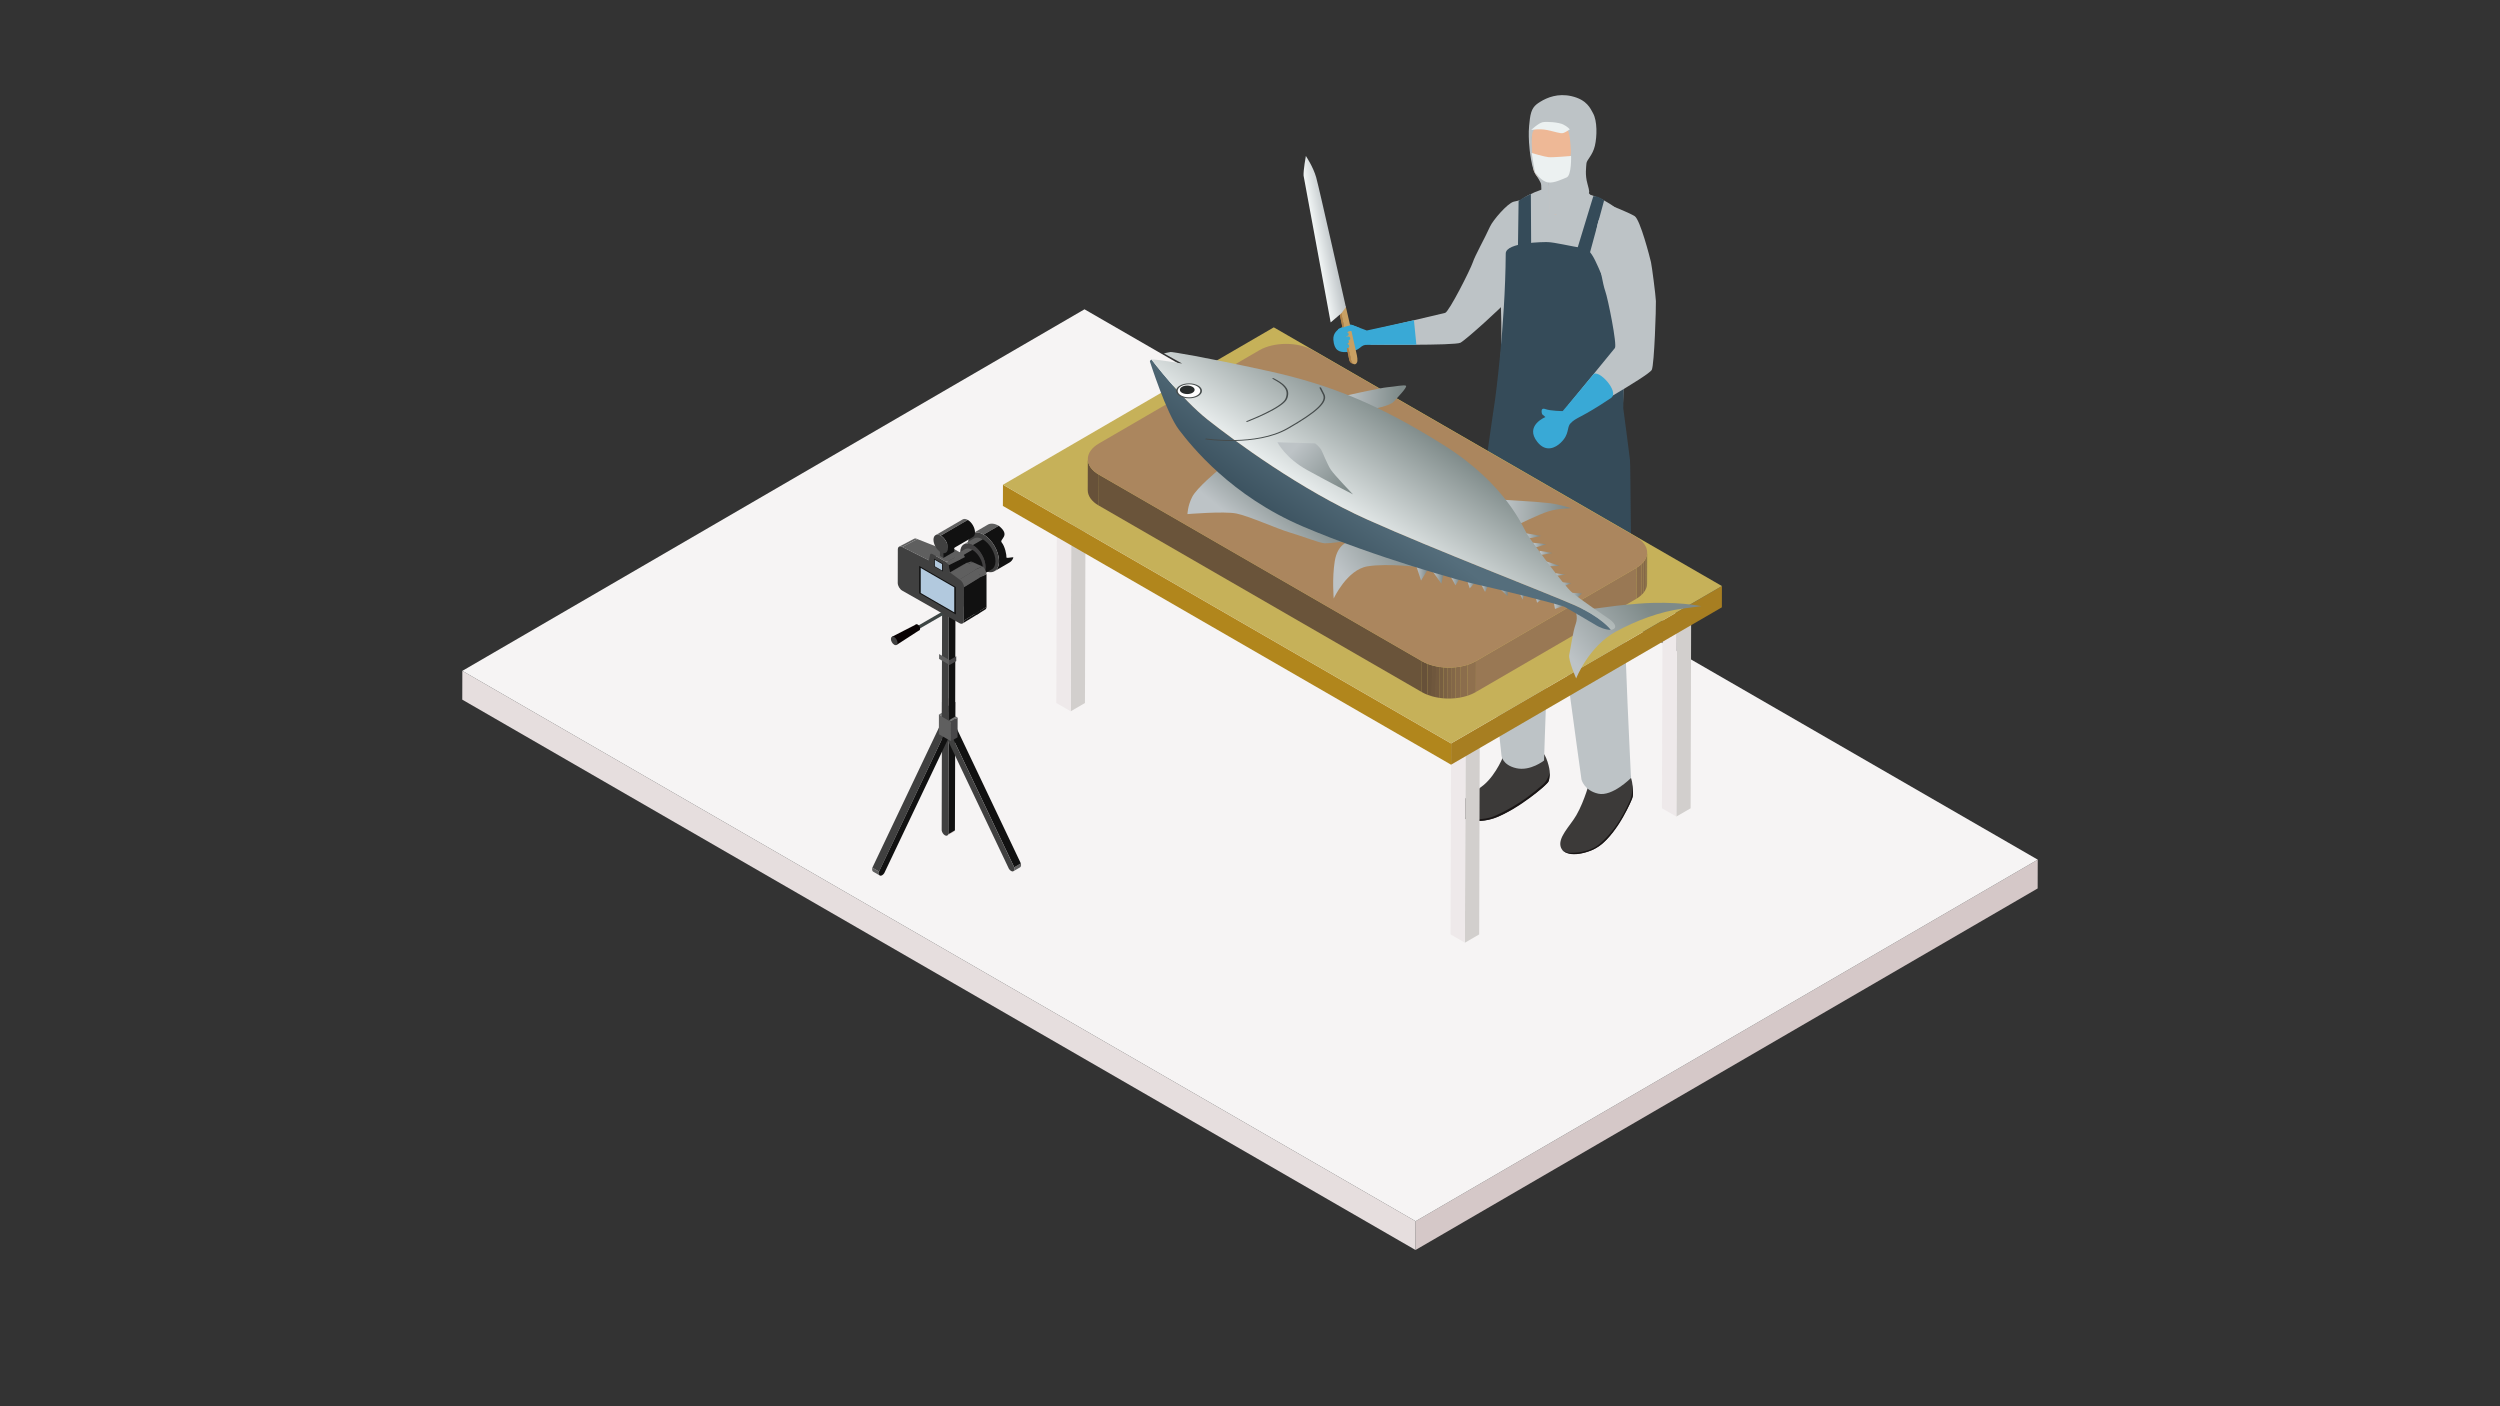 <?xml version="1.0" encoding="UTF-8"?>
<svg id="_レイヤー_1" data-name="レイヤー_1" xmlns="http://www.w3.org/2000/svg" version="1.1" xmlns:xlink="http://www.w3.org/1999/xlink" viewBox="0 0 640 360">
  <rect x="0" y="0" width="640" height="360" fill="#333333" stroke="none"/>
  <!-- Generator: Adobe Illustrator 30.0.0, SVG Export Plug-In . SVG Version: 2.1.1 Build 123)  -->
  <defs>
    <style>
      .st0 {
        fill: #7b6144;
      }

      .st1 {
        fill: #5f5f5f;
      }

      .st2 {
        fill: #111;
      }

      .st3 {
        fill: #b2c9de;
      }

      .st4 {
        fill: #39a9d6;
      }

      .st5 {
        fill: url(#_名称未設定グラデーション_2619);
      }

      .st6 {
        fill: #c6caca;
      }

      .st7 {
        fill: #ab865e;
      }

      .st8 {
        fill: #675139;
      }

      .st9 {
        fill: #b1861c;
      }

      .st10 {
        fill: #836748;
      }

      .st11 {
        fill: #6b543b;
      }

      .st12 {
        fill: #c6b159;
      }

      .st13 {
        fill: url(#_名称未設定グラデーション_2611);
      }

      .st14 {
        fill: url(#_名称未設定グラデーション_265);
      }

      .st15 {
        fill: #354b59;
      }

      .st16 {
        fill: url(#_名称未設定グラデーション_263);
      }

      .st17 {
        fill: #414041;
      }

      .st18 {
        fill: url(#_名称未設定グラデーション_2618);
      }

      .st19 {
        fill: #bdc3c6;
      }

      .st20 {
        fill: #d5c8c8;
      }

      .st21 {
        fill: #7f6446;
      }

      .st22 {
        fill: #fff;
      }

      .st23 {
        fill: #ae9c90;
      }

      .st24 {
        fill: url(#_名称未設定グラデーション_2615);
      }

      .st25 {
        fill: url(#_名称未設定グラデーション_2616);
      }

      .st26 {
        fill: #a77e21;
      }

      .st27 {
        fill: url(#_名称未設定グラデーション_2610);
      }

      .st28 {
        fill: #eee9ea;
      }

      .st29 {
        fill: url(#_名称未設定グラデーション_2620);
      }

      .st30 {
        fill: #070102;
      }

      .st31 {
        fill: #8f704e;
      }

      .st32 {
        fill: #e6dede;
      }

      .st33 {
        fill: none;
      }

      .st34 {
        fill: #eeb896;
      }

      .st35 {
        fill: url(#_名称未設定グラデーション_14);
      }

      .st36 {
        fill: #997854;
      }

      .st37 {
        fill: url(#_名称未設定グラデーション_264);
      }

      .st38 {
        clip-path: url(#clippath-1);
      }

      .st39 {
        fill: #404040;
      }

      .st40 {
        fill: #ecf1f1;
      }

      .st41 {
        fill: #c9a063;
      }

      .st42 {
        fill: #735a3f;
      }

      .st43 {
        fill: #191515;
      }

      .st44 {
        fill: url(#_名称未設定グラデーション_262);
      }

      .st45 {
        isolation: isolate;
      }

      .st46 {
        fill: url(#_名称未設定グラデーション_2617);
      }

      .st47 {
        fill: url(#_名称未設定グラデーション_26);
      }

      .st48 {
        fill: #8b6d4c;
      }

      .st49 {
        clip-path: url(#clippath-3);
      }

      .st50 {
        fill: #484749;
      }

      .st51 {
        fill: url(#_名称未設定グラデーション_269);
      }

      .st52 {
        fill: #876a4a;
      }

      .st53 {
        fill: url(#_名称未設定グラデーション_2612);
      }

      .st54 {
        fill: #6a543a;
      }

      .st55 {
        fill: #3d4544;
      }

      .st56 {
        fill: url(#_名称未設定グラデーション_2614);
      }

      .st57 {
        fill: url(#_名称未設定グラデーション_2621);
      }

      .st58 {
        fill: url(#_名称未設定グラデーション_268);
      }

      .st59 {
        fill: url(#_名称未設定グラデーション_288);
      }

      .st60 {
        fill: url(#_名称未設定グラデーション_20);
      }

      .st61 {
        fill: #454b4b;
      }

      .st62 {
        fill: #d2cfcd;
      }

      .st63 {
        fill: #775e41;
      }

      .st64 {
        fill: #6f573d;
      }

      .st65 {
        clip-path: url(#clippath-2);
      }

      .st66 {
        fill: url(#_名称未設定グラデーション_267);
      }

      .st67 {
        fill: #747575;
      }

      .st68 {
        fill: #282c2c;
      }

      .st69 {
        fill: #3c3a39;
      }

      .st70 {
        fill: url(#_名称未設定グラデーション_261);
      }

      .st71 {
        clip-path: url(#clippath);
      }

      .st72 {
        fill: url(#_名称未設定グラデーション_2613);
      }

      .st73 {
        fill: url(#_名称未設定グラデーション_266);
      }

      .st74 {
        fill: #b28247;
      }

      .st75 {
        fill: #f6f4f4;
      }
    </style>
    <clipPath id="clippath">
      <path class="st74" d="M346.61,93.21l-.48-.17c-.33-.12-.64-.5-.71-.87-.11-.57-2.19-10.35-2.34-11.17s.03-1.42.04-1.45l.48.17s-.19.64-.04,1.45c.15.81,2.23,10.59,2.34,11.17.07.37.38.75.71.87Z"/>
    </clipPath>
    <linearGradient id="_名称未設定グラデーション_288" data-name="名称未設定グラデーション 288" x1="138.53" y1="342.25" x2="143.07" y2="342.25" gradientTransform="translate(138.38 -250.04) rotate(-10.46)" gradientUnits="userSpaceOnUse">
      <stop offset="0" stop-color="#f1f5f5"/>
      <stop offset="1" stop-color="#bdc3c6"/>
    </linearGradient>
    <clipPath id="clippath-1">
      <path class="st33" d="M278.45,125.45l.02-7.92c0,1.45.95,2.89,2.84,3.99l-.02,7.92c-1.9-1.09-2.85-2.54-2.84-3.99Z"/>
    </clipPath>
    <clipPath id="clippath-2">
      <path class="st33" d="M421.67,141.47l-.02,7.92c0,1.43-.94,2.85-2.8,3.93l.02-7.92c1.86-1.08,2.79-2.5,2.8-3.93Z"/>
    </clipPath>
    <clipPath id="clippath-3">
      <path class="st33" d="M377.84,169.25l-.02,7.92c-3.82,2.22-10,2.22-13.85,0l.02-7.92c3.85,2.22,10.03,2.22,13.85,0Z"/>
    </clipPath>
    <linearGradient id="_名称未設定グラデーション_26" data-name="名称未設定グラデーション 26" x1="384.12" y1="131.17" x2="402.41" y2="131.17" gradientUnits="userSpaceOnUse">
      <stop offset=".06" stop-color="#bdc3c6"/>
      <stop offset=".92" stop-color="#7e8a89"/>
    </linearGradient>
    <linearGradient id="_名称未設定グラデーション_261" data-name="名称未設定グラデーション 26" x1="320.5" y1="137.9" x2="331.13" y2="124.7" xlink:href="#_名称未設定グラデーション_26"/>
    <linearGradient id="_名称未設定グラデーション_262" data-name="名称未設定グラデーション 26" x1="344.04" y1="149.65" x2="362.2" y2="136.13" xlink:href="#_名称未設定グラデーション_26"/>
    <linearGradient id="_名称未設定グラデーション_263" data-name="名称未設定グラデーション 26" x1="343.42" y1="101.68" x2="359.97" y2="101.68" xlink:href="#_名称未設定グラデーション_26"/>
    <linearGradient id="_名称未設定グラデーション_264" data-name="名称未設定グラデーション 26" x1="362.39" y1="146.49" x2="365.78" y2="146.49" xlink:href="#_名称未設定グラデーション_26"/>
    <linearGradient id="_名称未設定グラデーション_265" data-name="名称未設定グラデーション 26" x1="366.73" y1="147.83" x2="369.63" y2="147.83" xlink:href="#_名称未設定グラデーション_26"/>
    <linearGradient id="_名称未設定グラデーション_266" data-name="名称未設定グラデーション 26" x1="371.3" y1="148.66" x2="373.79" y2="148.66" xlink:href="#_名称未設定グラデーション_26"/>
    <linearGradient id="_名称未設定グラデーション_267" data-name="名称未設定グラデーション 26" x1="375.61" y1="149.63" x2="377.73" y2="149.63" xlink:href="#_名称未設定グラデーション_26"/>
    <linearGradient id="_名称未設定グラデーション_268" data-name="名称未設定グラデーション 26" x1="379.18" y1="150.58" x2="381.04" y2="150.58" xlink:href="#_名称未設定グラデーション_26"/>
    <linearGradient id="_名称未設定グラデーション_269" data-name="名称未設定グラデーション 26" x1="383.8" y1="151.57" x2="386.02" y2="151.57" xlink:href="#_名称未設定グラデーション_26"/>
    <linearGradient id="_名称未設定グラデーション_2610" data-name="名称未設定グラデーション 26" x1="389.1" y1="152.72" x2="390.32" y2="152.72" xlink:href="#_名称未設定グラデーション_26"/>
    <linearGradient id="_名称未設定グラデーション_2611" data-name="名称未設定グラデーション 26" x1="393.13" y1="153.56" x2="395.07" y2="153.56" xlink:href="#_名称未設定グラデーション_26"/>
    <linearGradient id="_名称未設定グラデーション_2612" data-name="名称未設定グラデーション 26" x1="397.74" y1="154.97" x2="400.56" y2="154.97" xlink:href="#_名称未設定グラデーション_26"/>
    <linearGradient id="_名称未設定グラデーション_2613" data-name="名称未設定グラデーション 26" x1="390.37" y1="137.17" x2="394.52" y2="137.17" xlink:href="#_名称未設定グラデーション_26"/>
    <linearGradient id="_名称未設定グラデーション_2614" data-name="名称未設定グラデーション 26" x1="392.41" y1="139.55" x2="395.84" y2="139.55" xlink:href="#_名称未設定グラデーション_26"/>
    <linearGradient id="_名称未設定グラデーション_2615" data-name="名称未設定グラデーション 26" x1="394.09" y1="141.54" x2="397.44" y2="141.54" xlink:href="#_名称未設定グラデーション_26"/>
    <linearGradient id="_名称未設定グラデーション_2616" data-name="名称未設定グラデーション 26" x1="395.72" y1="144.31" x2="399.25" y2="144.31" xlink:href="#_名称未設定グラデーション_26"/>
    <linearGradient id="_名称未設定グラデーション_2617" data-name="名称未設定グラデーション 26" x1="398.16" y1="147.08" x2="400.79" y2="147.08" xlink:href="#_名称未設定グラデーション_26"/>
    <linearGradient id="_名称未設定グラデーション_2618" data-name="名称未設定グラデーション 26" x1="399.61" y1="149.62" x2="402.24" y2="149.62" xlink:href="#_名称未設定グラデーション_26"/>
    <linearGradient id="_名称未設定グラデーション_2619" data-name="名称未設定グラデーション 26" x1="401.78" y1="152.53" x2="404.98" y2="152.53" xlink:href="#_名称未設定グラデーション_26"/>
    <linearGradient id="_名称未設定グラデーション_2620" data-name="名称未設定グラデーション 26" x1="401.39" y1="169.82" x2="422.5" y2="153.23" xlink:href="#_名称未設定グラデーション_26"/>
    <linearGradient id="_名称未設定グラデーション_20" data-name="名称未設定グラデーション 20" x1="358.96" y1="119.35" x2="332.02" y2="155.51" gradientUnits="userSpaceOnUse">
      <stop offset=".25" stop-color="#556e7c"/>
      <stop offset=".92" stop-color="#2d424f"/>
    </linearGradient>
    <linearGradient id="_名称未設定グラデーション_14" data-name="名称未設定グラデーション 14" x1="372.74" y1="99.22" x2="342.6" y2="143.15" gradientUnits="userSpaceOnUse">
      <stop offset=".25" stop-color="#7e8a89"/>
      <stop offset=".86" stop-color="#f1f5f5"/>
    </linearGradient>
    <linearGradient id="_名称未設定グラデーション_2621" data-name="名称未設定グラデーション 26" x1="331.18" y1="113.33" x2="345.68" y2="126.12" xlink:href="#_名称未設定グラデーション_26"/>
  </defs>
  <g>
    <polygon class="st20" points="521.66 220.07 521.64 227.44 362.37 320 362.39 312.63 521.66 220.07"/>
    <polygon class="st32" points="362.39 312.63 362.37 320 118.34 179.11 118.36 171.74 362.39 312.63"/>
    <polygon class="st75" points="521.66 220.07 362.39 312.63 118.36 171.74 277.63 79.18 521.66 220.07"/>
  </g>
  <g>
    <g>
      <g>
        <path class="st1" d="M223.52,223.14l1.71.99c-.25-.15-.32-.55-.2-1l-1.71-.99c-.12.46-.05.85.2,1Z"/>
        <g>
          <polygon class="st1" points="241.19 150.57 242.9 149.58 244.61 150.57 242.91 151.57 241.19 150.57"/>
          <g>
            <path class="st20" d="M244.23,212.9l-1.71.99c.11-.06.19-.17.24-.32l1.71-.99c-.05.15-.13.26-.24.32Z"/>
            <polygon class="st2" points="242.85 180.69 244.56 179.7 244.46 212.58 242.76 213.57 242.85 180.69"/>
            <polygon class="st20" points="241.14 179.7 242.84 178.7 244.56 179.7 242.85 180.69 241.14 179.7"/>
            <path class="st39" d="M242.85,180.69l-.09,32.88c-.11.37-.46.5-.86.27-.41-.23-.75-.76-.83-1.25l.07-32.89,1.72.99Z"/>
            <path class="st1" d="M261.14,222.04l-1.71.99c.25-.15.32-.55.2-1l1.71-.99c.12.46.05.85-.2,1Z"/>
            <polygon class="st2" points="242.44 185.84 244.14 184.84 261.34 221.04 259.64 222.03 242.44 185.84"/>
            <polygon class="st20" points="241.07 186.24 242.78 185.25 244.14 184.84 242.44 185.84 241.07 186.24"/>
            <path class="st39" d="M242.44,185.84l17.2,36.19c.14.51.03.94-.29,1.04-.15.04-.34,0-.51-.1-.2-.11-.39-.3-.55-.54l-17.21-36.19,1.37-.4Z"/>
            <polygon class="st39" points="242.22 186.94 240.52 185.95 223.32 222.14 225.03 223.13 242.22 186.94"/>
            <polygon class="st20" points="243.59 187.34 241.88 186.35 240.52 185.95 242.22 186.94 243.59 187.34"/>
            <path class="st2" d="M242.22,186.94l-17.2,36.19c-.14.51-.03.94.29,1.04.15.04.34,0,.51-.1.2-.11.39-.3.55-.54l17.21-36.19-1.37-.4Z"/>
            <polygon class="st50" points="243.45 184.7 245.15 183.7 245.14 188.75 243.43 189.74 243.45 184.7"/>
            <polygon class="st67" points="240.36 182.91 242.07 181.92 245.15 183.7 243.45 184.7 240.36 182.91"/>
            <polygon class="st1" points="243.45 184.7 243.43 189.74 240.35 187.96 240.36 182.91 243.45 184.7"/>
            <polygon class="st2" points="242.91 151.57 244.61 150.57 244.52 183.45 242.81 184.45 242.91 151.57"/>
            <polygon class="st39" points="242.91 151.57 242.81 184.45 241.1 183.45 241.19 150.57 242.91 151.57"/>
            <polygon class="st50" points="243.1 168.99 244.8 168 244.8 169.24 243.09 170.23 243.1 168.99"/>
            <polygon class="st1" points="243.1 168.99 243.09 170.23 240.41 168.68 240.41 167.44 243.1 168.99"/>
          </g>
        </g>
      </g>
      <g>
        <polygon class="st55" points="242.54 156.81 231.88 162.97 231.88 161.99 242.54 155.83 242.54 156.81"/>
        <g>
          <path class="st30" d="M235.55,160.93c0,.39-.27.54-.61.35-.34-.19-.61-.66-.61-1.05,0-.39.27-.54.61-.35.34.19.61.66.61,1.05Z"/>
          <polygon class="st30" points="228.33 163.02 234.51 159.85 235.42 161.29 229.53 165.1 228.33 163.02"/>
          <path class="st39" d="M229.77,164.56c0,.54-.38.76-.85.49-.47-.27-.85-.93-.85-1.47s.38-.76.85-.49c.47.27.85.93.85,1.47Z"/>
        </g>
      </g>
    </g>
    <g>
      <g>
        <g>
          <g>
            <path class="st1" d="M248.99,136.57l3.87-2.25c.72-.42,1.72-.36,2.82.28l-3.87,2.25c-1.1-.63-2.1-.69-2.82-.28Z"/>
            <path class="st2" d="M258.47,143.98l-3.87,2.25c.71-.41,1.15-1.29,1.16-2.54,0-2.51-1.76-5.57-3.95-6.84l3.87-2.25c3.24,2.57.03,3.41.76,4.28.8.96,1.27,3.08,1.19,3.82.23.35,1.92-.29,1.78.09-.2.54-.52.94-.94,1.18Z"/>
            <path class="st39" d="M251.8,136.84c2.19,1.26,3.96,4.33,3.95,6.84,0,2.52-1.79,3.53-3.98,2.27-2.19-1.26-3.95-4.32-3.95-6.84,0-2.51,1.79-3.53,3.97-2.26Z"/>
          </g>
          <g>
            <path class="st1" d="M246.76,139.34l2.55-1.48c.59-.34,1.4-.29,2.3.23l-2.55,1.48c-.9-.52-1.72-.57-2.3-.23Z"/>
            <path class="st2" d="M253.9,145.75l-2.55,1.48c.58-.34.94-1.06.94-2.08,0-2.06-1.44-4.56-3.23-5.59l2.55-1.48c1.79,1.03,3.23,3.53,3.23,5.59,0,1.02-.36,1.74-.94,2.08Z"/>
            <path class="st17" d="M249.06,139.57c1.79,1.03,3.23,3.53,3.23,5.59,0,2.06-1.46,2.88-3.25,1.85-1.79-1.03-3.23-3.53-3.23-5.59,0-2.06,1.46-2.88,3.25-1.85Z"/>
          </g>
          <g>
            <path class="st1" d="M243.35,142.74l3.69-2.15c.49-.28,1.16-.24,1.9.19l-3.69,2.15c-.74-.43-1.42-.47-1.9-.19Z"/>
            <path class="st2" d="M250.83,147.12l-3.69,2.15c.48-.28.78-.87.78-1.72,0-1.7-1.19-3.77-2.67-4.63l3.69-2.15c1.48.85,2.68,2.93,2.67,4.63,0,.84-.3,1.44-.78,1.72Z"/>
            <path class="st17" d="M245.25,142.92c1.48.85,2.68,2.93,2.67,4.63,0,1.7-1.21,2.38-2.69,1.53-1.48-.85-2.67-2.92-2.67-4.62,0-1.7,1.21-2.39,2.69-1.53Z"/>
          </g>
        </g>
        <g>
          <path class="st1" d="M238.23,141.8l4.17-2.08c.12-.07.32-.05.51.06l-4.17,2.08c-.2-.11-.39-.13-.51-.06Z"/>
          <g>
            <g>
              <g>
                <path class="st2" d="M252.24,156.03l-1.96,1.22c.19-.11.31-.35.31-.69l1.96-1.22c0,.34-.12.57-.31.69Z"/>
                <polygon class="st2" points="250.61 147.72 252.55 146.99 252.55 155.35 250.58 156.57 250.61 147.72"/>
              </g>
              <g>
                <path class="st1" d="M246.55,144.51l1.73-.67c.2-.11.47-.1.77.07l-1.73.67c-.3-.17-.57-.19-.77-.07Z"/>
                <polygon class="st1" points="247.31 144.58 249.04 143.91 251.5 145.02 249.54 145.87 247.31 144.58"/>
                <path class="st1" d="M249.54,145.87l1.96-.85c.59.34,1.05,1.37,1.05,2.05l-1.63.72c0-.68-.79-1.57-1.38-1.91Z"/>
              </g>
              <path class="st17" d="M249.54,145.87c.59.34,1.19,1.53,1.19,2.2l-.14,8.5c0,.68-.49.95-1.08.61l-2.22-1.28c-.59-.34-1.08-1.18-1.07-1.86l.03-8.85c0-.68.49-.95,1.08-.61l2.22,1.28Z"/>
            </g>
            <g>
              <path class="st1" d="M230.17,139.94l3.85-2.02c.21-.12.49-.1.81.08l-3.85,2.02c-.31-.18-.6-.2-.81-.08Z"/>
              <polygon class="st1" points="230.97 140.02 234.83 138 242.15 140.89 237.78 143.43 230.97 140.02"/>
            </g>
            <polygon class="st17" points="243.16 146.53 247.52 143.99 247.6 144.04 243.23 146.57 243.16 146.53"/>
            <polygon class="st1" points="238.75 141.86 242.91 139.78 246.36 141.77 242.2 143.85 238.75 141.86"/>
            <polygon class="st2" points="242.83 144.7 247 142.62 247.52 143.99 243.16 146.53 242.83 144.7"/>
            <path class="st1" d="M242.2,143.85l4.17-2.08c.3.17.58.55.64.85l-4.17,2.08c-.05-.3-.34-.67-.64-.85Z"/>
            <g>
              <path class="st2" d="M250.56,157.07l-4.14,2.54c.2-.12.33-.37.33-.73l4.14-2.54c0,.36-.13.61-.33.73Z"/>
              <polygon class="st2" points="246.78 150.32 250.92 147.78 250.9 156.34 246.75 158.88 246.78 150.32"/>
            </g>
            <path class="st39" d="M242.2,143.85c.3.17.58.55.64.85l.32,1.83.08.04,2.41,1.79c.63.36,1.13,1.24,1.13,1.96l-.02,8.56c0,.72-.51,1.01-1.14.65l-14.67-8.34c-.62-.36-1.13-1.24-1.13-1.96l.02-8.56c0-.72.51-1.01,1.14-.65l6.8,3.41.33-1.46c.05-.24.34-.28.64-.11l3.45,1.99Z"/>
            <g>
              <polygon class="st1" points="243.23 146.57 247.6 144.04 249.79 145.82 245.65 148.36 243.23 146.57"/>
              <path class="st1" d="M245.65,148.36l4.14-2.54c.63.36,1.13,1.24,1.13,1.96l-4.14,2.54c0-.72-.5-1.6-1.13-1.96Z"/>
            </g>
            <g>
              <polygon class="st2" points="241.38 146.31 239.12 145.01 239.12 143 241.38 144.31 241.38 146.31"/>
              <polygon class="st3" points="241.17 146.04 239.32 144.97 239.32 143.34 241.17 144.4 241.17 146.04"/>
            </g>
            <g>
              <polygon class="st2" points="244.7 157.31 235.3 151.88 235.3 144.86 244.7 150.29 244.7 157.31"/>
              <polygon class="st3" points="244.29 156.76 235.71 151.81 235.71 145.4 244.29 150.36 244.29 156.76"/>
            </g>
          </g>
        </g>
      </g>
      <g>
        <g>
          <polygon class="st39" points="241.49 142.84 240.62 142.34 240.62 140.4 241.48 140.9 241.49 142.84"/>
          <polygon class="st1" points="241.48 140.9 240.62 140.4 243.42 138.78 244.28 139.28 241.48 140.9"/>
          <polygon class="st2" points="244.28 139.28 244.29 141.22 241.49 142.84 241.48 140.9 244.28 139.28"/>
        </g>
        <g>
          <path class="st1" d="M239.52,136.99l6.92-4.02c.34-.2.8-.17,1.31.13l-6.92,4.02c-.51-.3-.98-.32-1.31-.13Z"/>
          <path class="st2" d="M249.06,137.47l-6.92,4.02c.33-.19.54-.6.54-1.18,0-1.17-.82-2.6-1.84-3.19l6.92-4.02c1.02.59,1.85,2.02,1.84,3.19,0,.58-.21.99-.54,1.18Z"/>
          <path class="st39" d="M240.83,137.12c1.02.59,1.85,2.02,1.84,3.19,0,1.17-.83,1.64-1.86,1.05-1.02-.59-1.84-2.02-1.84-3.19,0-1.17.83-1.64,1.85-1.06Z"/>
        </g>
      </g>
    </g>
  </g>
  <g>
    <g>
      <path class="st19" d="M392.15,50.81s-3.03.36-4.67.83c-1.64.47-5.31,4.75-6.05,6.4-1.4,3.1-3.79,7.3-4.39,9.11-.6,1.82-6.11,12.72-7.09,12.95-.98.23-19.17,4.52-19.17,4.52l.08,3.59s21.57.29,23.01-.47c1.44-.76,10.86-9.32,11.77-10.56s4.74-7.67,5.19-8.61,4.61-10.27,4.02-11.85c-.59-1.58-2.69-5.91-2.69-5.91Z"/>
      <polygon class="st34" points="415.81 188.33 415.81 200.06 408.6 203.63 407.82 189.31 415.81 188.33"/>
      <polygon class="st34" points="394.09 181.75 394.09 195.6 386.88 199.17 386.1 182.74 394.09 181.75"/>
      <g>
        <path class="st69" d="M394.32,192.24s.96.03,1.85,2.78c.82,2.57.61,3.53.34,4.82s-9.68,8.09-13.77,9.56-9.31.83-9.43-1.92c-.12-2.74,4.05-4.44,6.53-6.53,3.35-2.83,5.18-7.77,5.18-7.77l2.59.94s-.07,2.71,1.41,2.43c1.66-.31,4.12-1.8,5.31-2.79.82-.69,0-1.52,0-1.52Z"/>
        <path class="st43" d="M395.05,200.79c-.58.49-2.99,2.65-5.76,4.47-2.81,1.84-6.26,3.62-7.77,4.02-2.95.77-5.42.37-6.54-.06-1.12-.42-1.57-1.18-1.57-1.18,0,0,.78,2.78,6.57,2.01,6.21-.83,14.54-7.99,15.36-8.82.82-.83,1.16-.93,1.28-1.97.12-1.04.12-1.45.12-1.45,0,0-.53,1.99-1.69,2.99Z"/>
      </g>
      <g>
        <path class="st69" d="M415.81,196.38s.74-.17,1.67,2.57c.55,1.63.61,3.32.54,4.74-.06,1.38-4.61,9.66-7.96,12.43-3.35,2.77-9.38,3.47-10.43.94-1.05-2.54,2.3-5.55,3.92-8.37,2.18-3.8,3.48-8.94,3.48-8.94h2.76s.8,2.87,2.09,2.11c1.45-.86,2.76-2.32,3.53-3.65.54-.93.41-1.81.41-1.81Z"/>
        <path class="st43" d="M417.3,204.86c-.35.7-1.03,2.44-2.76,5.27-1.88,3.08-4.39,5.52-5.68,6.4-2.51,1.72-5.68,1.8-6.88,1.79-1.2-.02-2.07-.78-2.07-.78,0,0,1.54,2.39,7.24.25,5.96-2.24,9.89-11.59,10.37-12.65.49-1.06.56-1.51.51-2.56s-.12-1.73-.12-1.73c0,0,.06,2.64-.62,4.01Z"/>
      </g>
      <path class="st19" d="M403.6,91.98s-1.47,17.84-2.2,25.33c-.72,7.42-3.13,22.41-4.09,32.3-.97,9.89-2.03,45.08-2.03,45.08,0,0-3.49,2.79-7.11,1.97-3.62-.82-3.79-3.25-3.79-3.25,0,0-3.76-34.29-4-40.33-.24-6.04.86-42.41,2.31-48.75,1.45-6.33,5.67-14.78,5.67-14.78l15.24,2.44Z"/>
      <path class="st19" d="M410.8,93.24s5.01,12.32,5.01,19.85c0,7.53,0,31.83,0,41.64s1.73,44.42,1.73,44.42c0,0-4.78,4.85-8.4,4.03-3.62-.82-4.28-3.62-4.28-3.62,0,0-7.38-52.91-7.63-58.95-.24-6.04-4.26-28.84-2.81-35.17,1.45-6.33,3.51-14.81,3.51-14.81l12.88,2.62Z"/>
      <path class="st19" d="M398.9,47.4s9.16,2.4,11.67,3.87,5.01,2.61,6.08,7.75c1.26,6.08.24,15.63.1,17.5-.62,8.07-1.46,31.75-1.46,31.75,0,0-17.89,2.52-22.11,1.57-4.99-1.12-10.71-4.36-10.71-4.36,0,0,3.17-11.46,1.28-35.04-.96-12,3.04-17.61,6.39-19.81s8.76-3.24,8.76-3.24Z"/>
      <g>
        <path class="st34" d="M404.81,40.8s-1.4,5.97,1.11,8.07c1.24,1.04-3.73,6.05-7.97,6.04-3.22,0-3.61-3.6-2.49-5.5,2.95-5.01,1.5-9.17,1.5-9.17l7.84.56Z"/>
        <path class="st23" d="M401.81,40.96l-5.04,5.55s.73.39,2.11.18c1.12-.17,2.56-.96,3.34-1.87.71-.83,1.15-2.33,1.15-2.33l-1.56-1.53Z"/>
        <path class="st34" d="M392.74,30.23s-.74,3.05-.83,6.39c-.08,2.69.47,5.68.6,6.52.29,1.87,2.39,3.61,3.01,3.55,2.68-.23,4.65-1.35,5.64-2.68,1-1.33.83-3.25.87-3.51s1.95-.93,2.45-2.3c.51-1.4-.29-3.32-1.74-2.99s.02-.62.02-.62c0,0-.77-2.49-2.6-2.74-2.48-.34-3.95-1.44-5.27-1.62-1.87-.25-2.16,0-2.16,0Z"/>
      </g>
      <g>
        <path class="st19" d="M398.47,55.48c-.12-.09-.03-2.38.29-2.83s3.54-1.55,4.45-2.25,1.44-1.76,1.91-2.04,2.02,1.31,1.99,1.7-2.04,3.07-3.22,3.69-5.19,1.91-5.42,1.73Z"/>
        <path class="st19" d="M396.47,52.6c-.29-.26-.84-2.06-.86-2.72s.56-1.64.55-1.8-.58.44-.84.78-1.1,1.83-1,2.78.31,2.52.76,2.96.94,1.05,1.13.55.26-2.54.26-2.54Z"/>
      </g>
      <path class="st15" d="M382.69,102.61s-6.29,42.23-5.97,48.52-.02,8.91-.02,8.91c0,0,9.16,3.98,13.55,4.61s26.49-.63,27.02-1.68,1.44-9.75.77-13.31-.57-30.18-.77-31.96-1.72-13.26-1.72-13.26c.05.15-.06-5.06.87-22.7.13-2.42-2.27-6.96-4.37-8.18-1.98-1.15-3.7-9.5-6.38-9.95-4.22-.71-7.55-1.54-9.38-1.63-.84-.04-10.8,0-10.82,2.92-.14,18.86-2.77,37.7-2.77,37.7Z"/>
      <path class="st4" d="M362.59,88.26s-12.61-.03-13.09.04c-1.5.23-1.23,1.68-4.99,1.83-1.69.06-2.97-.43-3.17-3.16-.24-3.27,4.47-3.9,4.47-3.9l4.09,1.54,12.07-2.63.62,6.28Z"/>
      <g>
        <polygon class="st6" points="343.6 79.72 343.12 79.55 344.04 78.29 344.52 78.46 343.6 79.72"/>
        <g>
          <g class="st45">
            <path class="st74" d="M346.61,93.21l-.48-.17c-.33-.12-.64-.5-.71-.87-.11-.57-2.19-10.35-2.34-11.17s.03-1.42.04-1.45l.48.17s-.19.64-.04,1.45c.15.81,2.23,10.59,2.34,11.17.07.37.38.75.71.87Z"/>
            <g class="st71">
              <g class="st45">
                <path class="st74" d="M346.61,93.21l-.48-.17c-.33-.12-.64-.5-.71-.87-.11-.57-2.19-10.35-2.34-11.17-.03-.16-.05-.32-.06-.46l.48.17c0,.14.02.3.06.46.15.81,2.23,10.59,2.34,11.17.07.37.38.75.71.87"/>
                <path class="st74" d="M343.5,80.71l-.48-.17c0-.1,0-.2,0-.29l.48.17c0,.09,0,.18,0,.29"/>
                <path class="st74" d="M343.5,80.42l-.48-.17c0-.07,0-.14.01-.21l.48.17c0,.06,0,.13-.01.21"/>
                <path class="st74" d="M343.51,80.22l-.48-.17c0-.06.01-.11.02-.16l.48.17s-.01.1-.02.16"/>
                <path class="st74" d="M343.53,80.05l-.48-.17s.01-.09.02-.13l.48.17s-.01.08-.02.13"/>
                <path class="st74" d="M343.55,79.92l-.48-.17s.01-.07.02-.1l.48.17s-.01.06-.02.1"/>
                <path class="st74" d="M343.57,79.82l-.48-.17s.01-.05.02-.07l.48.17s-.01.04-.02.07"/>
                <path class="st74" d="M343.59,79.75l-.48-.17s0-.03,0-.03l.48.17s0,.01,0,.03"/>
              </g>
            </g>
          </g>
          <path class="st41" d="M344.52,78.46c.06.25,2.63,11.32,2.85,12.52s.2,1.78-.25,2.16-1.12-.22-1.22-.79-2.19-10.35-2.34-11.17c-.15-.81.03-1.42.04-1.45l.92-1.26Z"/>
        </g>
        <path class="st59" d="M333.73,45.04s4.44,24.04,4.92,26.65,2,10.85,2,10.85l2.77-2.36,1.13-1.54s-6.84-30.52-7.61-33.24-2.64-5.47-2.64-5.47c0,0-.68,3.68-.58,5.11Z"/>
      </g>
      <path class="st4" d="M346.12,83.19c-.12.04-1.13.22-1.65.41s-1.63.57-1.74.58-.25.09-.11.47.26.58.78.72,1.27.11,1.38-.13.62-.62,1.34-.47.69.57,1.34.46.66-1.24.66-1.24l-1.99-.81Z"/>
      <path class="st4" d="M342.46,85.28s1.62-.23,2.12-.22.56.1.66.37.05.49-.69.76c-.63.23-1.8.4-2.07.25s-.03-1.17-.03-1.17Z"/>
      <path class="st4" d="M342.86,86.36s1.62-.23,2.12-.22.56.1.66.37.05.49-.69.76c-.63.23-1.8.4-2.07.25s-.03-1.17-.03-1.17Z"/>
      <path class="st4" d="M342.51,87.23s1.62-.23,2.12-.22.56.1.66.37.05.49-.69.76c-.63.23-1.8.4-2.07.25s-.03-1.17-.03-1.17Z"/>
      <path class="st4" d="M342.6,88.31s1.62-.23,2.12-.22.56.1.66.37.05.49-.69.76c-.63.23-1.8.4-2.07.25s-.03-1.17-.03-1.17Z"/>
      <path class="st15" d="M388.58,64.35s.18-12.29.18-12.77,3.14-1.93,3.14-1.93l.08,14.35-3.4.35Z"/>
      <path class="st15" d="M403.53,64.53s4.05-13.25,4.36-14.31c1.5-.06,2.76,1.09,2.76,1.09l-3.75,13.84-3.36-.62Z"/>
      <path class="st19" d="M395.48,31.74s4.83.23,5.63,1.19.95,3.77,1.04,5.85-2.21,6.41-2.67,6.69-3.08.49-3.08.49l.35,9.31s4.41-.87,6.17-1.95,3.78-3.65,3.83-3.88.28-.15-.37-2.43-.31-4.27-.25-5.18,1.59-2.05,2.16-4.5.62-6.38-.46-8.32c-.68-1.22-1.54-3.47-5.52-4.39-3.48-.8-6.22.34-7.98,1.42-1.49.91-2.34,1.71-2.68,4.39s-.33,3.82-.22,6.04.74,6.78,1.65,8.09.98,1.64,1.32,2.22.01,2.55.49,4.78,1.85,3.61,1.85,3.61l-.35-9.2s-.72-.03-1.73-.77-2.14-3.91-2.31-5.1-.41-5.23.04-6.32,2.26-2.08,3.07-2.02Z"/>
      <path class="st40" d="M391.98,33.28s2.03-.4,4.02,0,3.41.94,4.07.8,1.8-.97,1.8-.97c0,0-.55-.69-1.7-1.25s-4.2-.79-5.27-.57-2.92,1.99-2.92,1.99Z"/>
      <path class="st19" d="M412.42,52.61s-1.89,1.9-2.89,3.28c-1,1.39-1.22,7.02-.78,8.77.83,3.3,1.54,8.08,2.2,9.88s3.09,13.77,2.46,14.56-11.97,14.65-11.97,14.65l1.91,3.01s18.85-10.6,19.51-12.09c.66-1.49,1.11-16.06,1.05-17.59-.06-1.53-1.03-8.96-1.26-9.97s-2.75-10.92-4.19-11.79c-1.44-.88-6.04-2.7-6.04-2.7Z"/>
      <path class="st4" d="M412.44,101.87c-7.9,5.32-8.87,4.87-10.4,6.52-1.03,1.11-.15,2.73-2.54,4.99-1.29,1.22-3.73,2.52-5.92-.22-3.37-4.22,2.05-6.39,2.05-6.39l-.85-.74s-.61-1.82.82-1.31c1.43.51,4.45.52,4.45.52,0,0,6.28-7.44,7.82-9.36,1.26-1.57,6.84,4.45,4.56,5.99Z"/>
      <path class="st40" d="M392.12,39.17s3.25.97,4.35,1.07,5.73-.31,5.73-.31c0,0,.15,4.96-1.14,5.49s-3.2,1.47-4.69,1.29c-1.82-.22-3.27-2.5-3.37-2.54s-.88-5-.88-5Z"/>
    </g>
    <g>
      <g>
        <g>
          <polygon class="st62" points="274.25 130.31 277.9 128.19 277.75 179.97 274.1 182.09 274.25 130.31"/>
          <polygon class="st28" points="274.25 130.31 274.1 182.09 270.42 179.97 270.57 128.19 274.25 130.31"/>
        </g>
        <g>
          <polygon class="st62" points="375.17 189.56 378.82 187.43 378.67 239.21 375.02 241.33 375.17 189.56"/>
          <polygon class="st28" points="375.17 189.56 375.02 241.33 371.34 239.21 371.49 187.43 375.17 189.56"/>
        </g>
        <g>
          <polygon class="st62" points="429.29 157.26 432.94 155.14 432.8 206.92 429.14 209.04 429.29 157.26"/>
          <polygon class="st28" points="429.29 157.26 429.14 209.04 425.46 206.92 425.61 155.14 429.29 157.26"/>
        </g>
        <g>
          <polygon class="st26" points="440.81 150.03 440.8 155.47 371.47 195.76 371.48 190.32 440.81 150.03"/>
          <polygon class="st9" points="371.48 190.32 371.47 195.76 256.74 129.52 256.76 124.09 371.48 190.32"/>
          <polygon class="st12" points="440.81 150.03 371.48 190.32 256.76 124.09 326.09 83.8 440.81 150.03"/>
        </g>
      </g>
      <g class="st45">
        <g class="st45">
          <g class="st38">
            <g class="st45">
              <path class="st8" d="M281.32,121.52l-.02,7.92c-1.9-1.09-2.85-2.54-2.84-3.99l.02-7.92c0,1.45.95,2.89,2.84,3.99"/>
            </g>
          </g>
        </g>
        <g class="st45">
          <g class="st65">
            <g class="st45">
              <path class="st42" d="M421.67,141.47l-.02,7.92s0,.06,0,.09l.02-7.92s0-.06,0-.09"/>
              <path class="st63" d="M421.67,141.55l-.02,7.92c0,.19-.03.37-.06.56l.02-7.92c.04-.19.06-.37.06-.56"/>
              <path class="st0" d="M421.61,142.11l-.02,7.92c-.04.18-.09.37-.16.55l.02-7.92c.07-.18.12-.36.16-.55"/>
              <path class="st21" d="M421.45,142.66l-.02,7.92c-.07.19-.16.37-.26.55l.02-7.92c.1-.18.19-.37.26-.55"/>
              <path class="st10" d="M421.19,143.21l-.02,7.92c-.11.2-.24.39-.39.58l.02-7.92c.15-.19.28-.38.39-.58"/>
              <path class="st52" d="M420.8,143.79l-.02,7.92c-.17.22-.37.44-.6.64l.02-7.92c.23-.21.42-.42.6-.64"/>
              <path class="st48" d="M420.2,144.43l-.02,7.92c-.34.32-.75.62-1.21.9l.02-7.92c.46-.28.87-.58,1.21-.9"/>
              <path class="st31" d="M418.99,145.33l-.02,7.92s-.08.05-.12.07l.02-7.92s.08-.05.12-.07"/>
            </g>
          </g>
        </g>
        <polygon class="st36" points="418.87 145.4 418.85 153.32 377.81 177.16 377.84 169.25 418.87 145.4"/>
        <polygon class="st54" points="363.99 169.25 363.97 177.17 281.3 129.43 281.32 121.52 363.99 169.25"/>
        <g class="st45">
          <g class="st49">
            <g class="st45">
              <path class="st31" d="M377.84,169.25l-.02,7.92c-.66.38-1.38.7-2.16.95l.02-7.92c.77-.25,1.5-.57,2.16-.95"/>
              <path class="st48" d="M375.68,170.19l-.02,7.92c-.59.19-1.22.35-1.85.46l.02-7.92c.64-.12,1.26-.27,1.85-.46"/>
              <path class="st52" d="M373.83,170.66l-.02,7.92c-.41.07-.83.13-1.25.17l.02-7.92c.42-.04.84-.1,1.25-.17"/>
              <path class="st10" d="M372.58,170.83l-.02,7.92c-.36.04-.72.06-1.08.07l.02-7.92c.36-.01.72-.04,1.08-.07"/>
              <path class="st21" d="M371.5,170.9l-.02,7.92c-.33.01-.67.01-1,0l.02-7.92c.33,0,.67,0,1,0"/>
              <path class="st0" d="M370.5,170.91l-.02,7.92c-.32,0-.64-.03-.96-.05l.02-7.92c.32.03.64.04.96.05"/>
              <path class="st63" d="M369.54,170.86l-.02,7.92c-.32-.03-.64-.06-.95-.11l.02-7.92c.31.04.63.08.95.11"/>
              <path class="st42" d="M368.59,170.75l-.02,7.92c-.33-.05-.65-.1-.97-.17l.02-7.92c.32.07.64.12.97.17"/>
              <path class="st64" d="M367.62,170.58l-.02,7.92c-.35-.07-.69-.16-1.02-.25l.02-7.92c.33.1.67.18,1.02.25"/>
              <path class="st11" d="M366.6,170.33l-.02,7.92c-.41-.12-.81-.25-1.19-.4l.02-7.92c.38.15.78.29,1.19.4"/>
              <path class="st8" d="M365.41,169.93l-.02,7.92c-.5-.2-.98-.42-1.42-.68l.02-7.92c.44.26.92.48,1.42.68"/>
            </g>
          </g>
        </g>
        <path class="st7" d="M418.77,137.41c3.85,2.22,3.87,5.8.11,7.98l-41.04,23.85c-3.82,2.22-10,2.22-13.85,0l-82.67-47.73c-3.78-2.18-3.8-5.77.02-7.99l41.04-23.85c3.76-2.18,9.94-2.18,13.72,0l82.67,47.73Z"/>
      </g>
      <g>
        <path class="st47" d="M384.12,127.89s10.28.6,12.77.94c2.49.34,5.52,1.31,5.52,1.31,0,0-3.21-.08-5.91.74-2.69.82-8.17,3.57-8.17,3.57l-4.21-6.56Z"/>
        <g>
          <path class="st70" d="M311.82,120.39s-5.43,4.5-6.61,6.8c-1.18,2.3-1.22,4.42-1.22,4.42,0,0,9.33-.78,12.5-.16,3.17.63,10.55,3.95,13.67,4.86,3.12.91,7.7,2.72,8.96,2.77,1.27.05,4.89-.47,4.89-.47l-32.19-18.22Z"/>
          <path class="st44" d="M345.23,138.68s-2.81.52-3.53,4.97c-.72,4.44-.27,9.57-.27,9.57,0,0,3.37-7.38,8.66-8.24,5.29-.86,13.84.27,13.84.27l-18.7-6.56Z"/>
          <path class="st16" d="M343.42,101.52s10.1-2.27,11.86-2.4,4.3-.71,4.66-.34c.36.37-2.26,3.08-3.17,4.08-.91.99-5.03,1.86-5.48,1.86s-7.88-3.19-7.88-3.19Z"/>
          <g>
            <g>
              <polygon class="st37" points="362.39 144.36 363.79 148.62 365.78 145.37 362.39 144.36"/>
              <polygon class="st14" points="366.73 146.24 369 149.43 369.63 146.5 366.73 146.24"/>
              <g>
                <polygon class="st73" points="371.3 147.47 372.6 149.86 373.79 147.86 371.3 147.47"/>
                <polygon class="st66" points="375.61 148.64 376.25 150.62 377.73 148.98 375.61 148.64"/>
                <polygon class="st58" points="379.18 149.61 380.18 151.54 381.04 149.79 379.18 149.61"/>
                <path class="st51" d="M383.8,150.55l2.08,2.04s.23-1.59.09-1.67-2.17-.37-2.17-.37Z"/>
                <polygon class="st27" points="389.1 151.99 389.78 153.48 390.32 151.96 389.1 151.99"/>
                <polygon class="st13" points="393.13 152.8 393.49 154.31 395.07 153.09 393.13 152.8"/>
                <path class="st53" d="M397.74,154.05l.34,1.84s2.69-.93,2.47-1.06-2.81-.78-2.81-.78Z"/>
              </g>
            </g>
            <g>
              <polygon class="st72" points="390.37 136.46 394.52 137.2 391.05 137.89 390.37 136.46"/>
              <polygon class="st56" points="392.41 138.94 395.84 139.31 393 140.17 392.41 138.94"/>
              <polygon class="st24" points="394.09 141 397.44 141.58 394.4 142.08 394.09 141"/>
              <path class="st25" d="M395.72,143.67l3.53,1.2s-2.76.13-2.9.05c-.14-.08-.63-1.25-.63-1.25Z"/>
              <polygon class="st46" points="398.21 146.73 400.79 147.12 398.16 147.43 398.21 146.73"/>
              <polygon class="st18" points="399.61 149.05 402.24 149.26 400.11 150.18 399.61 149.05"/>
              <path class="st5" d="M401.78,151.72l3.19.2s-1.61,1.56-1.83,1.42-1.36-1.62-1.36-1.62Z"/>
            </g>
            <path class="st29" d="M403.22,156.17s.86,1.7.16,3.57c-.7,1.87-1.34,6.47-1.65,7.85-.32,1.39,1.77,6.09,1.77,6.09,0,0,3.17-8.21,10.25-12.04,4.98-2.69,11.07-5.08,17.23-5.87,1.94-.25,4.57-.6,4.57-.6,0,0-6.61-1.36-15.89-.65-9.28.71-11.32,1.57-12.68,1.25-1.36-.31-3.76.39-3.76.39Z"/>
            <path class="st60" d="M350.01,133c17.22,7.73,46.12,18.85,53.08,21.94,6.87,3.05,9.24,6.21,9.3,6.29-1.29.1-3.25-.81-3.74-1.14-.59-.39-6.93-4.05-8.01-4.68-1.09-.63-19.11-5.07-22.64-5.8-3.53-.73-25.81-6.9-44.32-14.77-18.52-7.87-28.66-20.62-31.87-24.83-3.21-4.21-7.43-17.46-7.43-17.46,0,0-.05-.29.41-.5,0,0,7.58,10.01,14.38,15.39,6.8,5.38,23.62,17.83,40.84,25.56Z"/>
            <path class="st35" d="M412.4,161.23c-.06-.08-2.43-3.24-9.3-6.29-6.96-3.09-35.86-14.21-53.08-21.94-17.22-7.73-34.03-20.19-40.84-25.56-6.8-5.38-14.38-15.39-14.38-15.39.45-.21,7.83,1.02,7.83,1.02l-4.66-2.59s1.31-.34,1.72-.37c.41-.03,8.1,1.18,24.72,4.81,16.62,3.63,28.93,8.86,45.05,18.95,16.12,10.09,20.42,21.15,21.46,22.84,1.04,1.7,9.37,13.15,11.54,14.98,2.17,1.83,8.78,6.27,9.6,6.85.81.58,2.13,1.86,1,2.51-.18.1-.4.16-.65.18Z"/>
          </g>
          <path class="st61" d="M338.14,99.15l.91,1.78c.99,1.95-1.71,4.52-9.33,8.88-8.1,4.62-21.03,2.69-21.16,2.67l.11-.23c.13.02,12.84,1.91,20.76-2.61,7.5-4.28,10.17-6.78,9.23-8.64l-.91-1.78.4-.07Z"/>
          <path class="st57" d="M327.03,113.22s1.99,4.03,7.7,7.16c5.7,3.14,11.64,6.19,11.64,6.19,0,0-4.75-4.94-5.66-6.3-.91-1.36-2.17-4.6-2.49-5.15-.32-.55-1.13-1.33-1.54-1.62"/>
          <g>
            <path class="st22" d="M306.59,101.32c1.21-.7,1.21-1.84,0-2.54s-3.18-.7-4.39,0c-1.21.7-1.21,1.84,0,2.54,1.21.7,3.18.7,4.39,0Z"/>
            <path class="st61" d="M306.74,98.7c1.29.75,1.29,1.96,0,2.71-1.29.75-3.4.75-4.69,0-1.29-.75-1.29-1.96,0-2.71,1.29-.75,3.4-.75,4.69,0ZM302.34,101.23c1.13.65,2.97.65,4.09,0,1.13-.65,1.13-1.71,0-2.36-1.13-.65-2.96-.65-4.09,0s-1.13,1.71,0,2.36Z"/>
          </g>
          <path class="st68" d="M305.27,100.56c.74-.43.74-1.12,0-1.54s-1.93-.43-2.67,0c-.74.43-.74,1.12,0,1.54s1.93.43,2.67,0Z"/>
          <path class="st61" d="M326.92,97.28c2.29,1.32,3.46,2.67,2.57,4.83-.96,2.35-9.76,5.73-10.14,5.88-.1.04-.23.02-.29-.03-.06-.06-.04-.13.06-.17.09-.03,9.04-3.48,9.96-5.73.94-2.3-.49-3.6-3.29-5.06-.09-.04-.09-.12-.02-.17.08-.05.21-.05.3,0,.29.15.57.31.84.46Z"/>
        </g>
      </g>
    </g>
  </g>
</svg>